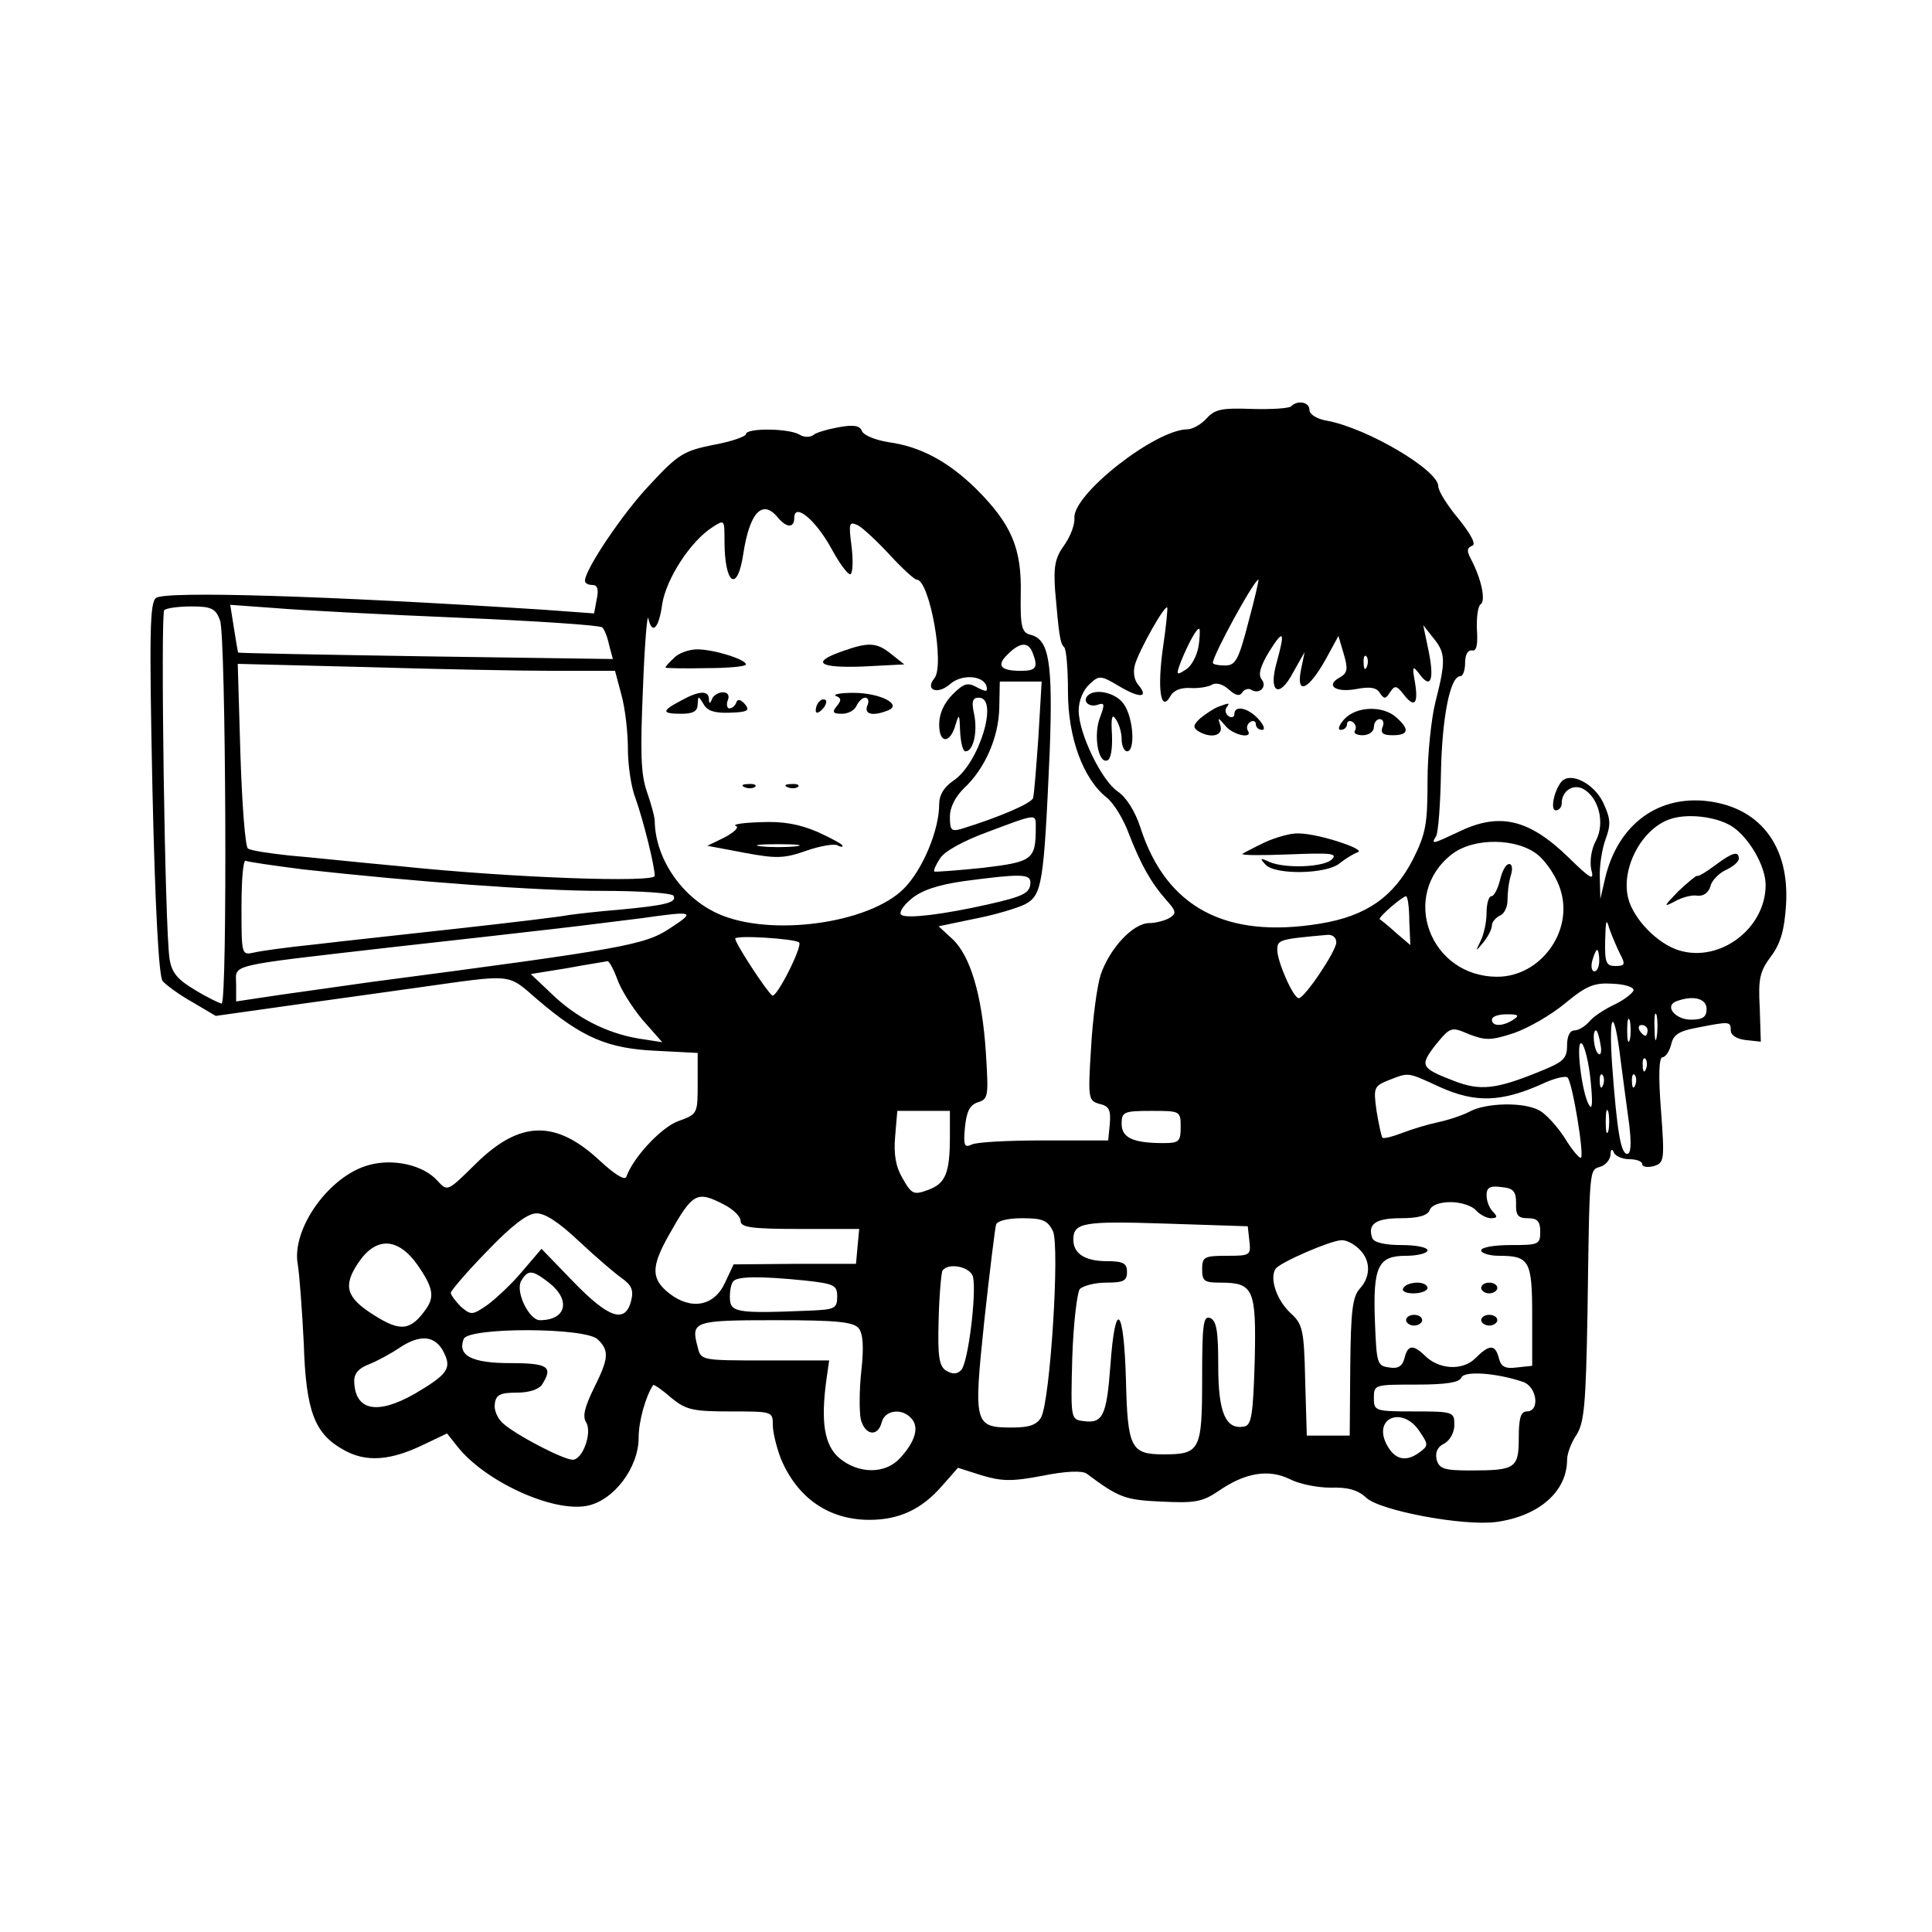 <?xml version="1.0" standalone="no"?>
<!DOCTYPE svg PUBLIC "-//W3C//DTD SVG 20010904//EN"
 "http://www.w3.org/TR/2001/REC-SVG-20010904/DTD/svg10.dtd">
<svg version="1.0" xmlns="http://www.w3.org/2000/svg"
 width="360pt" height="360pt" viewBox="0 0 360 360"
 preserveAspectRatio="xMidYMid meet">
<g transform="translate(0,360) scale(0.1,-0.1)"
fill="#000000" stroke="none">
<path d="M2406 2843 c-4 -4 -36 -6 -73 -5 -55 2 -69 0 -85 -18 -10 -11 -26
-20 -36 -20 -60 -1 -213 -121 -210 -165 1 -12 -7 -34 -19 -51 -17 -23 -20 -40
-17 -84 7 -80 9 -99 17 -106 4 -4 7 -41 7 -83 0 -85 28 -162 72 -197 13 -10
32 -41 42 -69 22 -56 40 -89 70 -123 18 -20 18 -24 6 -32 -8 -5 -26 -10 -38
-10 -31 0 -74 -47 -91 -96 -7 -22 -15 -83 -18 -137 -6 -95 -5 -98 16 -104 18
-4 21 -12 19 -37 l-3 -31 -120 0 c-66 0 -127 -3 -135 -8 -13 -6 -15 -1 -12 32
3 30 9 42 24 47 20 6 20 12 15 93 -7 107 -29 180 -62 211 l-26 24 67 14 c37 7
80 20 94 27 32 17 35 38 46 285 6 165 -1 208 -35 217 -17 4 -20 14 -19 76 2
85 -17 130 -83 196 -52 51 -104 79 -163 87 -25 4 -47 13 -50 21 -4 10 -15 12
-43 7 -21 -4 -43 -10 -48 -15 -6 -4 -17 -4 -25 1 -19 12 -100 13 -100 1 0 -4
-27 -14 -61 -20 -55 -11 -66 -18 -117 -73 -50 -52 -122 -159 -122 -180 0 -5 6
-8 14 -8 9 0 12 -8 8 -26 l-5 -27 -96 7 c-405 26 -700 35 -720 22 -12 -8 -13
-64 -7 -355 5 -223 12 -351 19 -359 6 -7 30 -25 55 -39 l44 -26 156 22 c87 12
186 26 222 31 179 25 164 27 222 -23 83 -71 131 -91 221 -95 l77 -4 0 -57 c0
-56 0 -57 -36 -70 -31 -11 -84 -67 -97 -104 -3 -7 -22 5 -48 29 -83 78 -150
77 -233 -5 -52 -51 -52 -52 -71 -31 -26 29 -82 42 -128 29 -74 -20 -145 -120
-132 -186 3 -19 8 -85 11 -146 4 -127 20 -169 75 -199 41 -23 86 -20 148 10
l44 21 19 -24 c51 -65 177 -123 241 -111 50 9 97 71 97 127 0 31 13 77 27 98
1 2 16 -8 33 -23 28 -23 40 -26 111 -26 78 0 79 0 79 -25 0 -14 7 -42 15 -63
31 -74 90 -114 165 -114 55 0 97 19 136 64 l29 33 44 -14 c37 -11 55 -12 113
-1 44 9 75 10 83 4 60 -45 72 -49 139 -52 62 -3 76 -1 107 20 49 34 93 41 132
22 17 -9 51 -16 76 -16 32 1 51 -4 67 -19 26 -24 180 -53 242 -45 80 11 132
57 132 116 0 11 8 33 18 47 14 23 17 57 20 223 4 279 3 269 24 276 10 3 18 13
19 22 0 11 3 12 6 5 2 -7 16 -13 29 -13 13 0 24 -4 24 -9 0 -5 9 -7 21 -4 20
6 21 10 14 104 -5 64 -4 99 3 99 5 0 13 11 16 24 4 18 15 25 48 31 61 12 63
12 63 -5 0 -9 11 -16 28 -18 l28 -3 -2 63 c-3 54 0 68 21 96 18 24 25 49 28
96 7 112 -51 185 -154 194 -90 7 -160 -48 -183 -144 l-9 -39 -1 39 c-1 22 4
54 11 73 10 27 9 38 -5 68 -17 35 -60 57 -77 39 -14 -16 -22 -54 -11 -54 6 0
11 6 11 13 0 23 21 37 40 27 29 -16 41 -63 24 -96 -9 -16 -12 -39 -9 -54 6
-22 0 -19 -42 22 -74 72 -129 85 -205 48 -49 -23 -52 -24 -42 -8 4 7 8 60 9
118 2 103 17 180 36 180 5 0 9 11 9 25 0 15 5 24 13 23 8 -2 11 10 9 39 -1 23
2 44 7 47 10 7 1 48 -18 84 -8 15 -8 21 2 25 8 2 -1 20 -25 50 -21 25 -38 52
-38 61 0 30 -132 108 -207 122 -19 3 -33 12 -33 20 0 15 -22 19 -34 7z m-956
-208 c16 -19 30 -19 30 0 0 29 39 -3 68 -55 15 -28 31 -50 36 -50 5 0 6 23 3
50 -6 46 -5 49 12 41 9 -5 36 -30 59 -55 23 -25 46 -46 50 -46 24 0 53 -160
33 -184 -18 -22 6 -31 29 -11 21 19 61 17 68 -3 3 -11 0 -12 -17 -3 -18 10
-25 8 -46 -13 -16 -16 -25 -36 -25 -56 0 -37 21 -36 31 1 6 20 7 18 8 -13 1
-21 5 -38 10 -38 15 0 23 37 16 70 -5 23 -3 30 9 30 38 0 0 -124 -48 -155 -17
-12 -26 -26 -26 -44 0 -48 -31 -122 -66 -157 -65 -65 -248 -90 -345 -47 -68
30 -118 103 -119 173 0 8 -7 33 -15 56 -11 32 -12 74 -7 190 3 82 8 141 10
132 7 -32 20 -19 26 27 8 47 52 116 94 143 22 14 22 14 22 -26 0 -81 24 -98
35 -24 12 78 36 103 65 67z m876 -195 c-18 -70 -24 -80 -43 -80 -13 0 -23 2
-23 5 0 14 77 155 85 155 1 0 -7 -36 -19 -80z m-1916 4 c11 -28 14 -714 3
-714 -3 0 -26 11 -49 25 -34 20 -44 33 -48 58 -9 56 -17 642 -10 650 4 4 27 7
51 7 37 0 45 -4 53 -26z m445 5 c143 -6 263 -14 267 -18 4 -3 10 -18 13 -33
l7 -26 -349 5 c-191 3 -348 6 -349 7 -1 0 -4 21 -8 45 l-7 44 83 -6 c46 -4
200 -12 343 -18z m1312 -56 c-11 -78 -4 -122 14 -90 6 11 20 16 37 15 15 -1
33 2 40 6 8 5 21 1 32 -9 12 -11 20 -13 25 -5 3 5 11 8 16 5 15 -10 31 5 20
19 -7 8 -3 24 14 52 27 43 30 38 14 -20 -16 -56 4 -69 30 -20 l22 39 -7 -34
c-9 -47 14 -37 46 20 l24 44 10 -34 c8 -27 7 -35 -7 -43 -28 -15 -9 -29 30
-22 25 5 38 3 44 -7 8 -12 11 -12 19 1 9 13 12 13 24 -2 21 -28 29 -21 23 18
-6 33 -5 35 8 18 21 -29 28 -11 17 43 l-10 48 19 -24 c23 -28 23 -43 4 -118
-8 -31 -15 -98 -15 -148 0 -80 -3 -98 -27 -146 -36 -70 -87 -106 -173 -120
-176 -29 -287 30 -335 179 -10 31 -27 57 -42 67 -30 20 -73 108 -73 151 0 18
8 38 20 49 18 17 21 17 56 -4 39 -23 55 -21 35 3 -8 9 -10 25 -6 38 8 27 55
111 60 106 1 -2 -2 -35 -8 -75z m66 1 c-3 -16 -13 -36 -24 -42 -17 -11 -18
-10 -9 14 14 35 31 66 35 62 1 -1 1 -17 -2 -34z m-309 -10 c11 -28 7 -34 -22
-34 -38 0 -46 10 -24 31 22 22 38 24 46 3z m623 -26 c-3 -8 -6 -5 -6 6 -1 11
2 17 5 13 3 -3 4 -12 1 -19z m-1512 -8 l111 0 12 -45 c7 -25 12 -70 12 -100 0
-30 6 -72 14 -92 15 -42 36 -127 36 -145 0 -13 -264 -4 -475 18 -77 7 -170 17
-207 20 -36 4 -71 9 -76 13 -5 3 -11 82 -14 175 l-5 169 240 -6 c132 -4 290
-7 352 -7z m900 -122 c-4 -57 -8 -108 -10 -115 -3 -10 -64 -36 -132 -57 -20
-6 -23 -4 -23 22 0 18 10 37 26 53 39 36 65 95 66 150 l1 49 39 0 39 0 -6
-102z m-5 -170 c0 -60 -6 -64 -98 -75 -48 -5 -89 -8 -91 -7 -2 2 3 13 11 25 8
13 45 33 89 49 93 35 89 34 89 8z m1296 3 c32 -20 64 -74 64 -110 0 -81 -85
-145 -161 -122 -40 12 -85 58 -95 97 -14 55 24 128 76 147 32 12 86 6 116 -12z
m-359 -55 c16 -14 35 -43 41 -65 24 -77 -38 -161 -118 -161 -126 0 -182 152
-85 228 41 32 123 31 162 -2z m-2302 -26 c209 -23 435 -40 557 -40 70 0 129
-4 133 -9 7 -13 -16 -18 -100 -26 -38 -3 -81 -8 -95 -10 -14 -3 -106 -14 -205
-25 -99 -11 -220 -24 -270 -30 -49 -5 -100 -12 -112 -15 -23 -5 -23 -4 -23 85
0 50 3 89 8 86 4 -2 52 -9 107 -16z m1355 -24 c0 -20 -12 -26 -78 -41 -84 -19
-151 -27 -162 -20 -6 3 2 17 18 30 19 16 49 26 97 33 105 14 125 14 125 -2z
m706 -72 l2 -45 -27 23 c-14 13 -28 24 -30 25 -4 3 41 42 49 43 3 0 6 -21 6
-46z m-1378 -14 c-47 -31 -86 -38 -558 -100 -41 -6 -114 -16 -163 -23 l-87
-13 0 32 c0 38 -23 33 290 69 118 13 258 29 310 35 52 6 122 15 155 19 99 14
102 13 53 -19z m1771 -48 c10 -19 9 -22 -9 -22 -17 0 -20 6 -19 48 1 38 2 42
8 21 5 -14 14 -35 20 -47z m-1530 22 c7 -7 -42 -104 -50 -99 -10 7 -69 97 -69
106 0 7 110 0 119 -7z m1001 0 c0 -16 -59 -104 -70 -104 -10 0 -40 68 -40 90
0 19 4 20 93 28 10 1 17 -5 17 -14z m490 -34 c0 -11 -4 -20 -9 -20 -5 0 -7 9
-4 20 3 11 7 20 9 20 2 0 4 -9 4 -20z m-1830 -34 c6 -18 27 -52 47 -76 l37
-42 -45 7 c-59 10 -116 39 -162 84 l-38 36 68 11 c37 7 71 12 75 13 3 0 11
-14 18 -33z m1894 -21 c-1 -5 -17 -18 -36 -27 -19 -9 -40 -23 -47 -32 -8 -9
-20 -16 -27 -16 -9 0 -14 -11 -14 -28 0 -25 -7 -31 -52 -49 -81 -33 -110 -36
-159 -17 -62 24 -64 28 -34 67 28 34 29 34 62 20 31 -12 41 -12 84 2 26 9 70
34 96 56 40 33 54 38 88 36 22 -1 39 -6 39 -12z m136 -35 c0 -15 -7 -20 -29
-20 -29 0 -50 25 -28 34 31 12 57 6 57 -14z m-93 -52 c-2 -13 -4 -5 -4 17 -1
22 1 32 4 23 2 -10 2 -28 0 -40z m-267 32 c-20 -13 -40 -13 -40 0 0 6 12 10
28 10 21 0 24 -2 12 -10z m217 -37 c-3 -10 -5 -2 -5 17 0 19 2 27 5 18 2 -10
2 -26 0 -35z m-17 -40 c5 -37 12 -92 16 -120 4 -35 3 -53 -4 -53 -12 0 -19 43
-28 165 -7 104 4 109 16 8z m50 57 c0 -5 -2 -10 -4 -10 -3 0 -8 5 -11 10 -3 6
-1 10 4 10 6 0 11 -4 11 -10z m-88 -25 c3 -13 1 -22 -3 -19 -9 5 -13 44 -5 44
2 0 6 -11 8 -25z m-18 -70 c4 -40 3 -55 -3 -44 -14 22 -26 127 -13 114 5 -5
13 -37 16 -70z m103 23 c-3 -8 -6 -5 -6 6 -1 11 2 17 5 13 3 -3 4 -12 1 -19z
m-383 -34 c65 -29 113 -28 189 6 23 11 45 16 48 12 9 -9 31 -143 25 -149 -2
-3 -16 13 -30 36 -14 22 -36 46 -48 52 -29 16 -99 14 -129 -2 -13 -7 -40 -16
-59 -20 -19 -4 -49 -13 -67 -20 -18 -7 -34 -11 -37 -9 -2 3 -7 25 -11 50 -6
43 -5 46 22 57 39 15 34 16 97 -13z m303 4 c-3 -8 -6 -5 -6 6 -1 11 2 17 5 13
3 -3 4 -12 1 -19z m60 0 c-3 -8 -6 -5 -6 6 -1 11 2 17 5 13 3 -3 4 -12 1 -19z
m-50 -85 c-3 -10 -5 -2 -5 17 0 19 2 27 5 18 2 -10 2 -26 0 -35z m-1227 -10
c0 -69 -8 -88 -40 -100 -27 -10 -31 -9 -48 21 -13 22 -17 45 -14 79 l4 47 49
0 49 0 0 -47z m430 17 c0 -27 -3 -30 -32 -30 -57 0 -78 10 -78 36 0 22 4 24
55 24 54 0 55 0 55 -30z m625 -142 c-1 -23 4 -28 22 -28 18 0 23 -6 23 -25 0
-24 -3 -25 -55 -25 -30 0 -55 -4 -55 -10 0 -5 15 -10 33 -10 57 0 62 -9 62
-112 l0 -93 -28 -3 c-22 -3 -30 1 -34 17 -7 27 -18 26 -44 0 -24 -24 -69 -21
-95 6 -21 20 -31 19 -37 -6 -4 -15 -12 -20 -29 -17 -22 3 -23 8 -26 85 -4 104
6 123 58 123 22 0 40 5 40 10 0 6 -22 10 -49 10 -31 0 -51 5 -54 13 -9 26 6
37 53 37 33 0 50 5 54 15 3 9 18 15 39 15 19 0 40 -7 47 -15 7 -8 20 -15 28
-15 12 0 13 3 4 12 -7 7 -12 20 -12 31 0 14 6 18 28 15 22 -2 27 -8 27 -30z
m-1475 -3 c17 -9 30 -22 30 -30 0 -12 20 -15 111 -15 l110 0 -3 -32 -3 -33
-114 0 -114 -1 -16 -34 c-20 -44 -63 -52 -104 -20 -34 27 -34 49 -1 108 45 80
52 84 104 57z m-271 -68 c31 -29 67 -60 80 -69 18 -13 22 -22 17 -42 -11 -43
-42 -32 -107 35 l-60 62 -35 -41 c-19 -23 -49 -51 -65 -63 -29 -20 -31 -20
-50 -4 -10 10 -19 22 -19 26 0 4 30 39 68 78 45 47 75 70 91 70 16 1 43 -17
80 -52z m883 19 c13 -29 -5 -315 -22 -347 -8 -14 -22 -19 -54 -19 -71 0 -72 6
-52 198 10 92 20 173 22 180 2 7 21 12 49 12 38 0 47 -4 57 -24z m366 -18 c3
-27 2 -28 -42 -28 -42 0 -46 -2 -46 -25 0 -22 4 -25 33 -25 63 0 68 -11 65
-145 -3 -101 -6 -120 -19 -123 -35 -7 -49 25 -49 113 0 64 -3 84 -15 89 -13 5
-15 -12 -15 -114 0 -133 -4 -140 -72 -140 -61 0 -67 12 -70 140 -4 136 -20
151 -29 25 -7 -93 -14 -108 -50 -103 -24 3 -24 4 -21 118 2 63 9 121 14 128 6
6 28 12 49 12 32 0 39 3 39 20 0 16 -7 20 -38 20 -40 0 -62 14 -62 40 0 32 19
35 172 30 l153 -5 3 -27z m-1550 -45 c29 -42 32 -59 16 -82 -29 -41 -48 -43
-98 -11 -51 32 -57 54 -29 96 33 50 74 49 111 -3z m1754 30 c22 -20 23 -51 2
-74 -14 -15 -17 -43 -18 -146 l-1 -128 -40 0 -40 0 -3 103 c-2 95 -5 105 -27
125 -26 24 -40 65 -28 83 9 12 101 52 122 53 8 1 23 -6 33 -16z m-719 -52 c7
-30 -9 -161 -22 -174 -8 -8 -16 -8 -28 -1 -13 8 -16 26 -14 94 1 46 5 88 7 92
10 16 52 8 57 -11z m-789 -12 c40 -32 31 -69 -18 -69 -20 0 -46 53 -35 73 13
22 21 21 53 -4z m475 5 c56 -6 61 -9 61 -30 0 -22 -5 -24 -47 -26 -144 -6
-153 -4 -153 26 0 13 3 26 7 29 8 9 53 9 132 1z m101 -89 c8 -10 10 -34 5 -79
-4 -36 -4 -77 -1 -91 8 -30 32 -33 39 -5 6 23 39 27 56 6 14 -16 6 -43 -22
-73 -27 -30 -77 -30 -113 0 -28 24 -35 67 -24 147 l5 35 -119 0 c-119 0 -120
0 -126 25 -13 48 -8 50 145 50 113 0 145 -3 155 -15z m-486 -21 c22 -21 20
-36 -8 -92 -16 -33 -21 -51 -14 -62 12 -19 -6 -70 -25 -70 -17 0 -106 46 -130
68 -10 9 -17 25 -15 36 2 17 10 21 41 21 23 0 41 6 47 15 21 33 12 40 -59 40
-72 0 -99 14 -87 45 8 22 228 22 250 -1z m-287 -24 c15 -30 7 -41 -54 -77 -70
-40 -112 -32 -113 24 0 14 9 24 28 31 15 6 41 20 57 31 38 25 66 23 82 -9z
m2011 -55 c26 -9 32 -55 7 -55 -11 0 -15 -12 -15 -49 0 -57 -6 -61 -90 -61
-49 0 -58 3 -63 20 -3 13 1 24 14 30 11 6 19 21 19 35 0 24 -2 25 -75 25 -73
0 -75 1 -75 25 0 25 1 25 79 25 56 0 80 4 84 13 5 13 65 9 115 -8z m-193 -92
c17 -25 17 -27 -1 -40 -25 -18 -46 -13 -61 17 -24 49 31 70 62 23z"/>
<path d="M1571 2387 c-61 -21 -46 -32 36 -29 l78 4 -24 19 c-27 22 -42 23 -90
6z"/>
<path d="M1256 2374 c-9 -8 -16 -16 -16 -18 0 -1 34 -2 75 -1 41 0 75 3 75 7
0 9 -59 28 -91 28 -15 0 -35 -7 -43 -16z"/>
<path d="M1268 2294 c-36 -19 -35 -24 2 -24 22 0 30 5 30 18 1 16 1 16 11 0 7
-13 21 -17 49 -16 33 1 38 4 28 16 -8 9 -14 10 -16 3 -2 -6 -8 -11 -13 -11 -4
0 -6 7 -3 15 4 9 0 15 -9 15 -8 0 -18 -6 -20 -12 -4 -10 -6 -10 -6 0 -1 16
-19 15 -53 -4z"/>
<path d="M1558 2303 c10 -4 10 -8 1 -19 -9 -11 -7 -14 10 -14 12 0 24 7 27 15
4 8 11 15 16 15 6 0 8 -7 4 -15 -6 -16 10 -20 38 -9 29 11 -14 33 -64 33 -25
0 -39 -3 -32 -6z"/>
<path d="M1527 2293 c-4 -3 -7 -11 -7 -17 0 -6 5 -5 12 2 6 6 9 14 7 17 -3 3
-9 2 -12 -2z"/>
<path d="M1388 2133 c7 -3 16 -2 19 1 4 3 -2 6 -13 5 -11 0 -14 -3 -6 -6z"/>
<path d="M1468 2133 c7 -3 16 -2 19 1 4 3 -2 6 -13 5 -11 0 -14 -3 -6 -6z"/>
<path d="M1371 2061 c7 -2 -2 -11 -20 -21 l-33 -16 69 -13 c59 -11 74 -11 116
4 26 9 52 13 57 10 6 -3 10 -4 10 -1 0 3 -21 14 -47 26 -33 14 -63 20 -106 18
-32 -1 -53 -4 -46 -7z m112 -38 c-18 -2 -48 -2 -65 0 -18 2 -4 4 32 4 36 0 50
-2 33 -4z"/>
<path d="M2027 2304 c-11 -11 3 -23 19 -17 12 4 13 1 4 -23 -13 -32 -4 -87 13
-81 7 2 10 21 9 48 -2 32 0 40 7 29 6 -8 11 -25 11 -37 0 -13 5 -23 10 -23 16
0 12 63 -6 88 -14 21 -53 30 -67 16z"/>
<path d="M2270 2283 c-8 -3 -23 -13 -33 -21 -13 -12 -15 -17 -5 -24 24 -15 48
-9 42 10 -5 16 -5 16 9 0 14 -18 53 -26 42 -9 -3 5 -1 12 5 16 5 3 10 1 10 -4
0 -6 5 -11 12 -11 6 0 3 9 -7 20 -19 21 -45 27 -45 9 0 -5 -5 -7 -10 -4 -6 4
-8 11 -5 16 7 10 7 10 -15 2z"/>
<path d="M2505 2260 c-10 -11 -13 -20 -7 -20 7 0 12 5 12 11 0 5 5 7 10 4 6
-4 8 -11 5 -16 -4 -5 3 -9 14 -9 12 0 21 7 21 15 0 8 5 15 11 15 6 0 9 -7 5
-15 -4 -11 1 -15 19 -15 30 0 32 11 7 33 -25 23 -75 21 -97 -3z"/>
<path d="M2358 2031 c-21 -10 -40 -20 -43 -22 -2 -3 37 -3 88 -1 76 3 90 2 79
-9 -14 -15 -87 -18 -117 -5 -17 8 -18 7 -7 -5 18 -20 116 -18 139 3 10 8 25
17 33 20 17 5 -74 35 -110 35 -14 1 -42 -7 -62 -16z"/>
<path d="M3195 1987 c-16 -12 -31 -21 -33 -19 -1 1 -17 -12 -35 -29 -27 -28
-28 -30 -7 -19 14 8 33 13 43 11 11 -1 20 5 24 17 2 11 16 25 29 31 13 6 24
15 24 21 0 15 -12 12 -45 -13z"/>
<path d="M2795 1960 c-4 -16 -11 -30 -16 -30 -5 0 -9 -14 -9 -31 0 -17 -5 -40
-11 -52 -10 -21 -10 -21 5 -3 9 11 16 25 16 32 0 6 7 14 15 18 8 3 14 16 14
28 0 13 2 33 6 46 4 13 3 22 -3 22 -6 0 -13 -13 -17 -30z"/>
<path d="M2615 1200 c-4 -6 5 -10 19 -10 14 0 26 5 26 10 0 6 -9 10 -19 10
-11 0 -23 -4 -26 -10z"/>
<path d="M2760 1200 c0 -5 7 -10 15 -10 8 0 15 5 15 10 0 6 -7 10 -15 10 -8 0
-15 -4 -15 -10z"/>
<path d="M2620 1140 c0 -5 7 -10 15 -10 8 0 15 5 15 10 0 6 -7 10 -15 10 -8 0
-15 -4 -15 -10z"/>
<path d="M2760 1140 c0 -5 7 -10 15 -10 8 0 15 5 15 10 0 6 -7 10 -15 10 -8 0
-15 -4 -15 -10z"/>
</g>
</svg>
